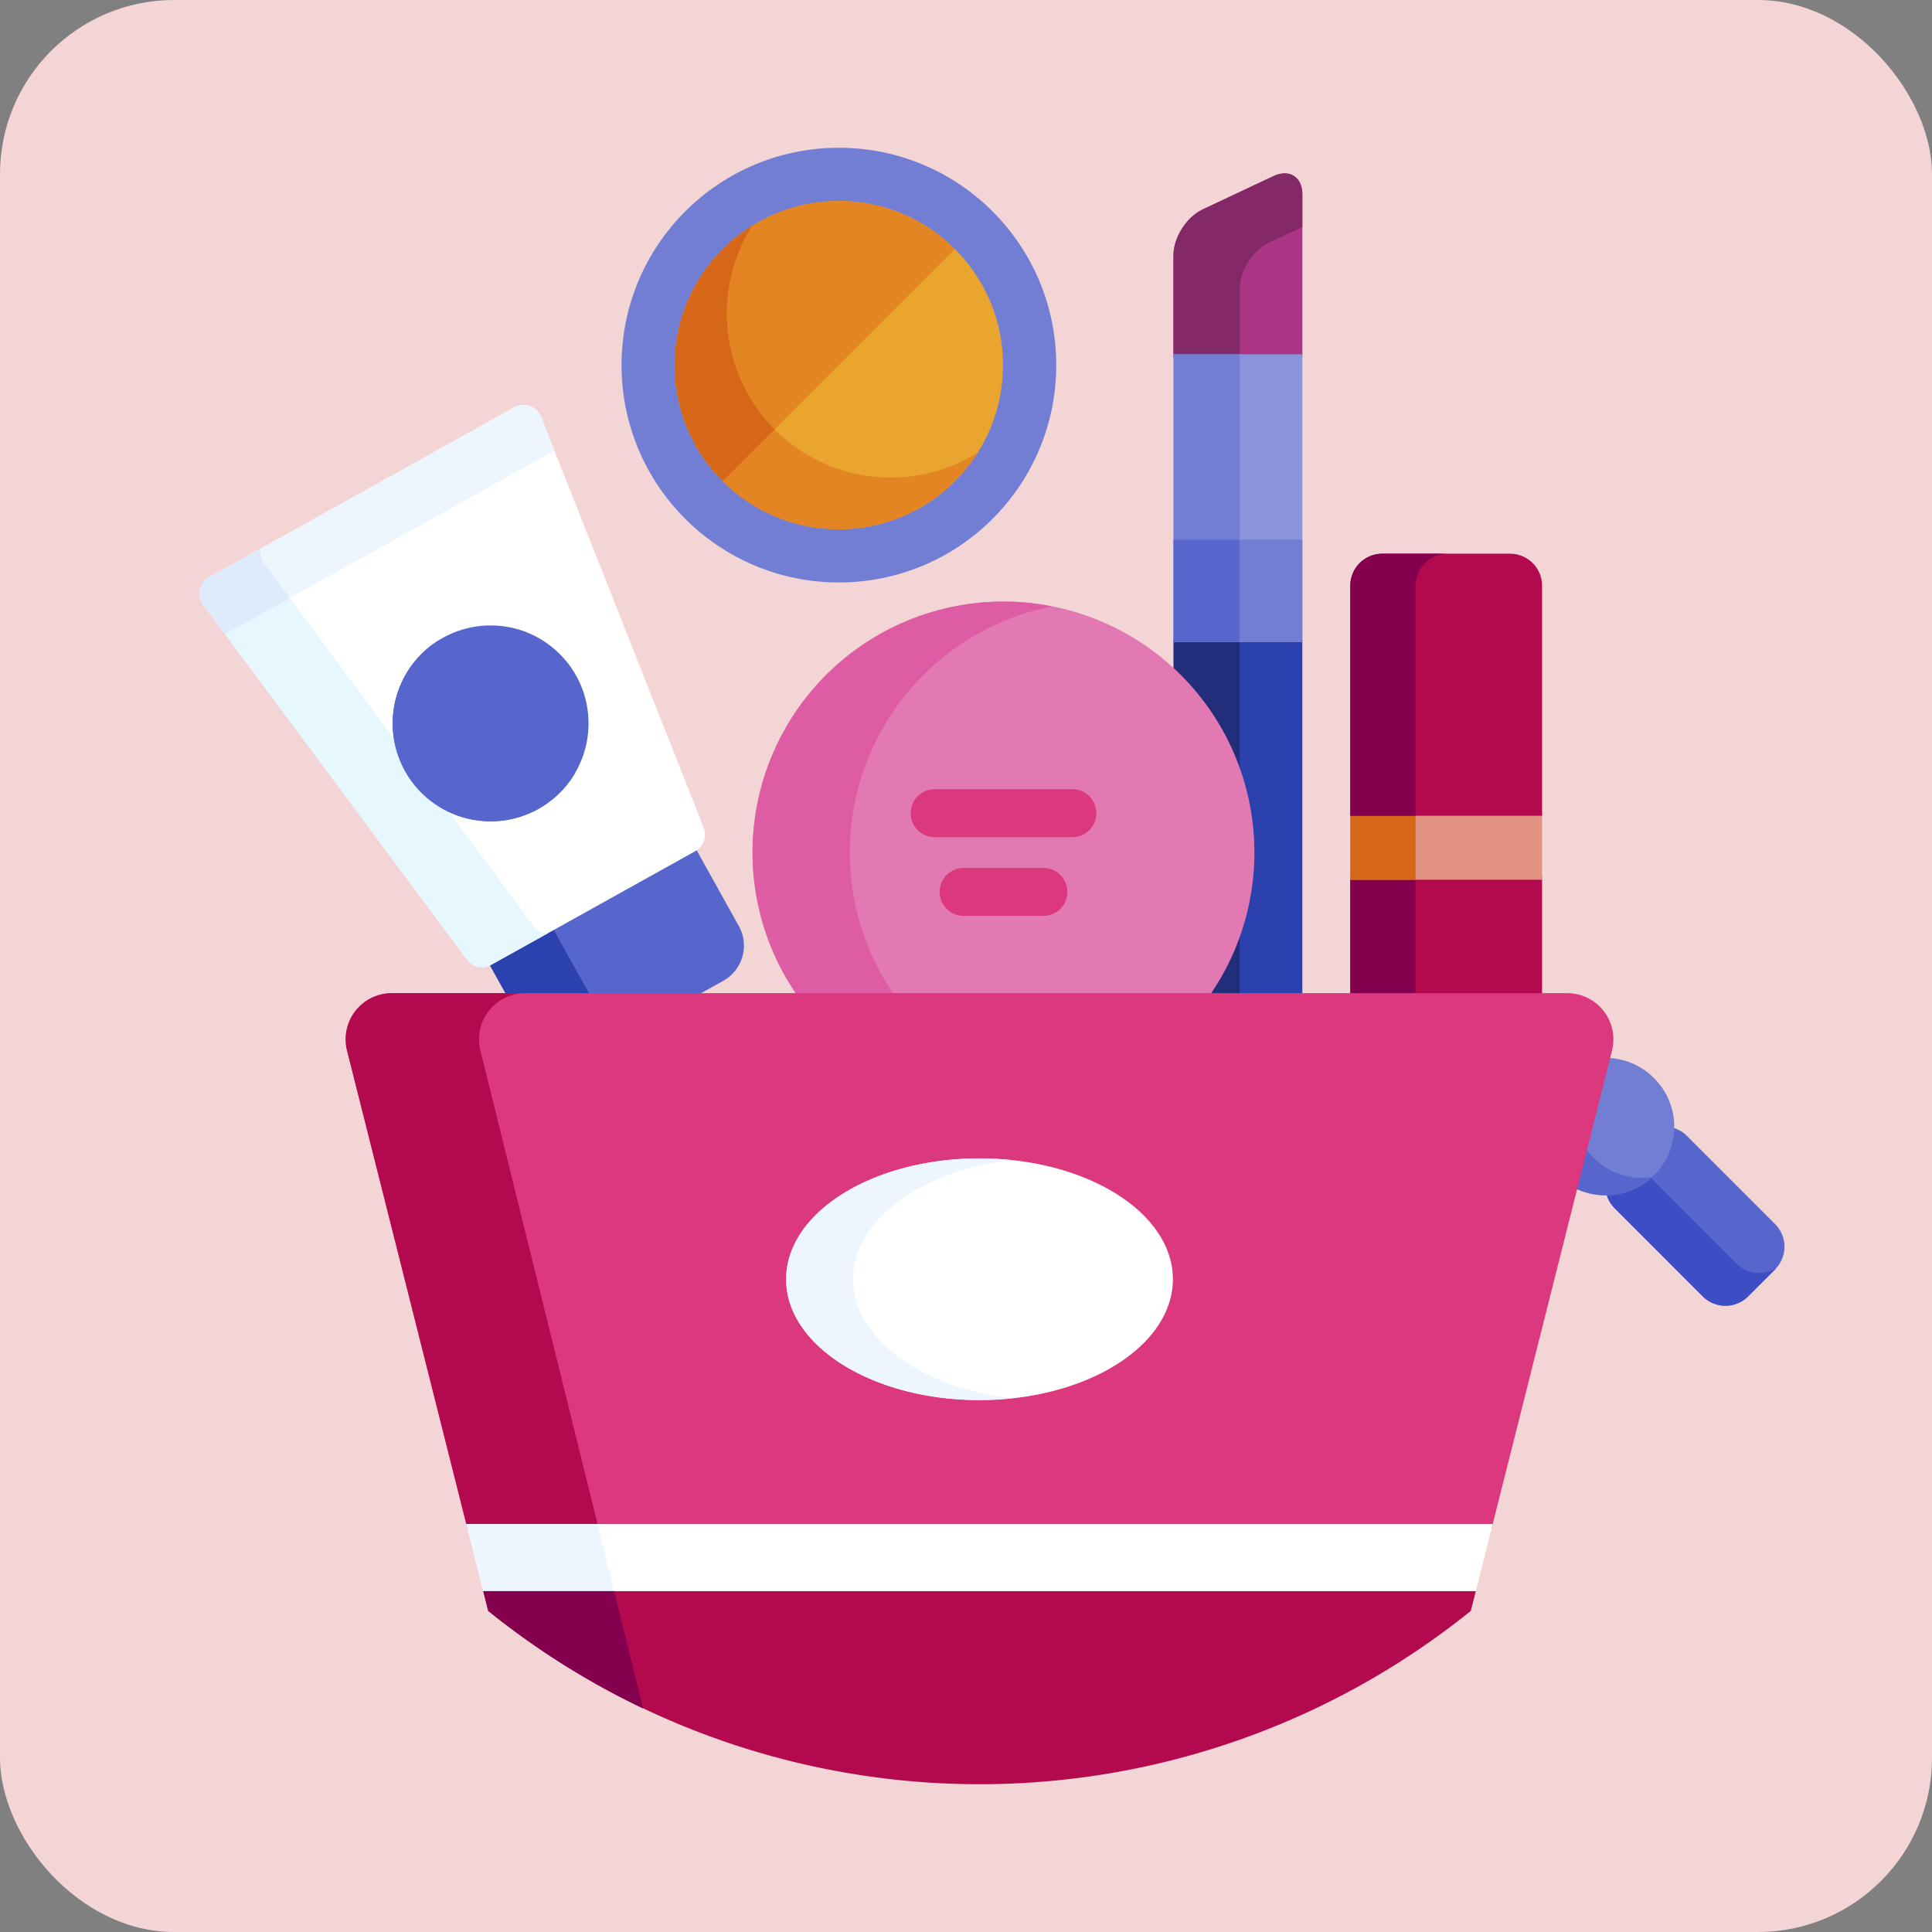 <svg id="Layer_1" data-name="Layer 1" xmlns="http://www.w3.org/2000/svg" viewBox="0 0 760 760">
  <rect x="0" y="0" width="760" height="760" fill="#808080" stroke="none"/>
  <rect width="760" height="760" rx="68.5" style="fill: #f3d5d5"/>
  <g>
    <circle cx="385.32" cy="393.83" r="308.04" style="fill: #f3d5d5"/>
    <path d="M512.32,141.53V77.41c0-6.91-5.12-10.16-11.37-7.21L473,83.36c-6.26,3-11.38,11-11.38,17.94v40.23Z" transform="translate(-0.01 -0.92)" style="fill: #aa3584"/>
    <path d="M487.7,141.53V114.37c0-6.91,5.12-15,11.38-17.93l13.24-6.25V77.41c0-6.91-5.12-10.16-11.37-7.21L473,83.36c-6.26,3-11.38,11-11.38,17.94v40.23Z" transform="translate(-0.01 -0.92)" style="fill: #832968"/>
    <path d="M492.2,336.29A96.79,96.79,0,0,1,474,392.87h38.31V252.18H461.66v13.36A97.16,97.16,0,0,1,492.2,336.29Z" transform="translate(-0.01 -0.92)" style="fill: #2b41ad"/>
    <path d="M487.7,392.87V365.55A96.87,96.87,0,0,1,474,392.87Z" transform="translate(-0.01 -0.92)" style="fill: #232e7a"/>
    <path d="M487.7,307V252.18h-26v13.36A97.51,97.51,0,0,1,487.7,307Z" transform="translate(-0.01 -0.92)" style="fill: #232e7a"/>
    <path d="M461.66,140.28h50.66V253.43H461.66Z" transform="translate(-0.01 -0.92)" style="fill: #8a94db"/>
    <path d="M461.66,140.28h26V213.2h-26Z" transform="translate(-0.01 -0.92)" style="fill: #717ed4"/>
    <path d="M461.66,213.2h50.66v40.23H461.66Z" transform="translate(-0.01 -0.92)" style="fill: #717ed4"/>
    <path d="M461.66,213.2h26v40.23h-26Z" transform="translate(-0.01 -0.92)" style="fill: #5766cc"/>
    <path d="M475.61,392.87a98.7,98.7,0,1,0-161.7,0Z" transform="translate(-0.01 -0.92)" style="fill: #e279b3"/>
    <path d="M352.15,392.87a98.68,98.68,0,0,1,61.74-153.41,98.68,98.68,0,0,0-100,153.41Z" transform="translate(-0.01 -0.92)" style="fill: #de5ca3"/>
    <path d="M421.85,330.23H367.67a9.43,9.43,0,0,1,0-18.86h54.18a9.43,9.43,0,0,1,0,18.86Z" transform="translate(-0.01 -0.92)" style="fill: #db387e"/>
    <path d="M410.45,361.2H379.08a9.43,9.43,0,0,1,0-18.86h31.37a9.43,9.43,0,0,1,0,18.86Z" transform="translate(-0.01 -0.92)" style="fill: #db387e"/>
    <path d="M531.18,345.72h75.44v47.15H531.18Z" transform="translate(-0.01 -0.92)" style="fill: #b3094e"/>
    <path d="M531.18,345.72h25.68v47.15H531.18Z" transform="translate(-0.01 -0.92)" style="fill: #84004f"/>
    <path d="M531.18,320.57h75.44V347H531.18Z" transform="translate(-0.01 -0.92)" style="fill: #e09380"/>
    <path d="M531.18,320.57h25.68V347H531.18Z" transform="translate(-0.01 -0.92)" style="fill: #d76718"/>
    <path d="M698.31,482.46l-34.67-34.67a12.5,12.5,0,0,0-6.41-3.43,25.71,25.71,0,0,1-25.46,25.47,12.49,12.49,0,0,0,3.42,6.4l34.67,34.68a12.61,12.61,0,0,0,17.78,0l10.67-10.67a12.61,12.61,0,0,0,0-17.78Z" transform="translate(-0.01 -0.92)" style="fill: #5766cc"/>
    <path d="M683.16,498l-34.64-34.63a25.54,25.54,0,0,1-16.75,6.46,12.49,12.49,0,0,0,3.42,6.4l34.67,34.68a12.61,12.61,0,0,0,17.78,0l10.67-10.67c.17-.17.31-.34.47-.51A12.62,12.62,0,0,1,683.16,498Z" transform="translate(-0.01 -0.92)" style="fill: #3d4ec4"/>
    <path d="M290.67,365.25l-17.24-31a4.87,4.87,0,0,1-.47.32l-80.3,44.72a5,5,0,0,1-.52.25l7.41,13.29h74.06l10.93-6.09a15.87,15.87,0,0,0,6.13-21.53Z" transform="translate(-0.01 -0.92)" style="fill: #5766cc"/>
    <path d="M192.66,379.33a5,5,0,0,1-.52.25l7.41,13.29h32.83l-15.16-27.22Z" transform="translate(-0.01 -0.92)" style="fill: #2b41ad"/>
    <path d="M193.27,380.43a7.42,7.42,0,0,1-9.56-2.05L80,238.88A7.4,7.4,0,0,1,82.35,228l120-66.84a7.42,7.42,0,0,1,10.5,3.75l64,161.61a7.4,7.4,0,0,1-3.28,9.2Z" transform="translate(-0.01 -0.92)" style="fill: #fff"/>
    <path d="M209.73,365l-33.23-44.7a38.59,38.59,0,0,1-21.63-29.09L103.93,222.7a7.57,7.57,0,0,1-1.34-6L82.36,228A7.42,7.42,0,0,0,80,238.88l103.71,139.5a7.41,7.41,0,0,0,9.55,2.05l22.22-12.37a7.56,7.56,0,0,1-5.76-3Z" transform="translate(-0.01 -0.92)" style="fill: #e6f7fe"/>
    <circle cx="192.98" cy="284.57" r="38.54" style="fill: #5766cc"/>
    <path d="M224.4,306a38.54,38.54,0,0,1-52-53.1,38.54,38.54,0,1,0,53.92,52C225.66,305.31,225,305.69,224.4,306Z" transform="translate(-0.01 -0.92)" style="fill: #5766cc"/>
    <path d="M202.35,161.15,82.35,228A7.4,7.4,0,0,0,80,238.88l8.52,11.46,129.58-72.17-5.26-13.27a7.42,7.42,0,0,0-10.5-3.75Z" transform="translate(-0.01 -0.92)" style="fill: #edf6ff"/>
    <path d="M653.16,427.92a27,27,0,0,0-21-10.85l-12.87,51.08a27,27,0,0,0,33.92-40.23Z" transform="translate(-0.01 -0.92)" style="fill: #717ed4"/>
    <path d="M624.33,453.38c-.36-.48-.68-1-1-1.47l-4.09,16.24a27,27,0,0,0,28.39-2.4,25.43,25.43,0,0,0,2.11-1.75,27,27,0,0,1-25.41-10.62Z" transform="translate(-0.01 -0.92)" style="fill: #5766cc"/>
    <path d="M630.84,398.61a18.17,18.17,0,0,0-14.32-7H154.14a18.16,18.16,0,0,0-17.6,22.6l47.36,188H586.76l47.37-188a18.19,18.19,0,0,0-3.29-15.6Z" transform="translate(-0.01 -0.92)" style="fill: #db387e"/>
    <path d="M235.08,600.44,189,414.21a18.14,18.14,0,0,1,17.6-22.59H154.14a18.14,18.14,0,0,0-17.6,22.59l46.91,186.23Z" transform="translate(-0.01 -0.92)" style="fill: #b3094e"/>
    <path d="M580.11,628.61l7.1-28.17H183.45l7.1,28.17Z" transform="translate(-0.01 -0.92)" style="fill: #fff"/>
    <path d="M235.08,600.44H183.45l7.1,28.17h51.5Z" transform="translate(-0.01 -0.92)" style="fill: #edf6ff"/>
    <path d="M580.56,626.84H190.11l1.95,7.76a308,308,0,0,0,386.54,0Z" transform="translate(-0.01 -0.92)" style="fill: #b3094e"/>
    <ellipse cx="385.32" cy="503.22" rx="76.07" ry="47.54" style="fill: #fff"/>
    <path d="M335.57,504.14c0-23.45,27.18-42.93,62.92-46.82a120.51,120.51,0,0,0-13.16-.72c-42,0-76.07,21.28-76.07,47.54s34.06,47.54,76.07,47.54a123.06,123.06,0,0,0,13.16-.72c-35.74-3.9-62.92-23.37-62.92-46.82Z" transform="translate(-0.01 -0.92)" style="fill: #edf6ff"/>
    <circle cx="330" cy="143.63" r="85.5" style="fill: #717ed4"/>
    <circle cx="330" cy="143.63" r="64.56" style="fill: #e9a52d"/>
    <path d="M304.82,169.89a64.56,64.56,0,0,1-8.92-80.15A64.56,64.56,0,1,0,384.57,179,64.55,64.55,0,0,1,304.82,169.89Z" transform="translate(-0.01 -0.92)" style="fill: #e38523"/>
    <path d="M284.36,98.9a64.56,64.56,0,0,0,0,91.3l91.3-91.3a64.56,64.56,0,0,0-91.3,0Z" transform="translate(-0.01 -0.92)" style="fill: #e38523"/>
    <path d="M241.62,626.84H190.11l1.95,7.76A308.45,308.45,0,0,0,253,673Z" transform="translate(-0.01 -0.92)" style="fill: #84004f"/>
    <path d="M295.9,89.74A64.55,64.55,0,0,0,284.36,190.2l20.38-20.39A64.57,64.57,0,0,1,295.9,89.74Z" transform="translate(-0.01 -0.92)" style="fill: #d76718"/>
    <path d="M114,236.18l-10-13.48a7.57,7.57,0,0,1-1.34-6L82.35,228A7.4,7.4,0,0,0,80,238.88l8.52,11.46Z" transform="translate(-0.01 -0.92)" style="fill: #ddebfd"/>
    <path d="M594,218.73H543.75a12.61,12.61,0,0,0-12.57,12.57v90.53h75.44V231.3A12.61,12.61,0,0,0,594,218.73Z" transform="translate(-0.01 -0.92)" style="fill: #b3094e"/>
    <path d="M569.43,218.73H543.75a12.61,12.61,0,0,0-12.57,12.57v90.53h25.68V231.3A12.61,12.61,0,0,1,569.43,218.73Z" transform="translate(-0.01 -0.92)" style="fill: #84004f"/>
  </g>
</svg>
